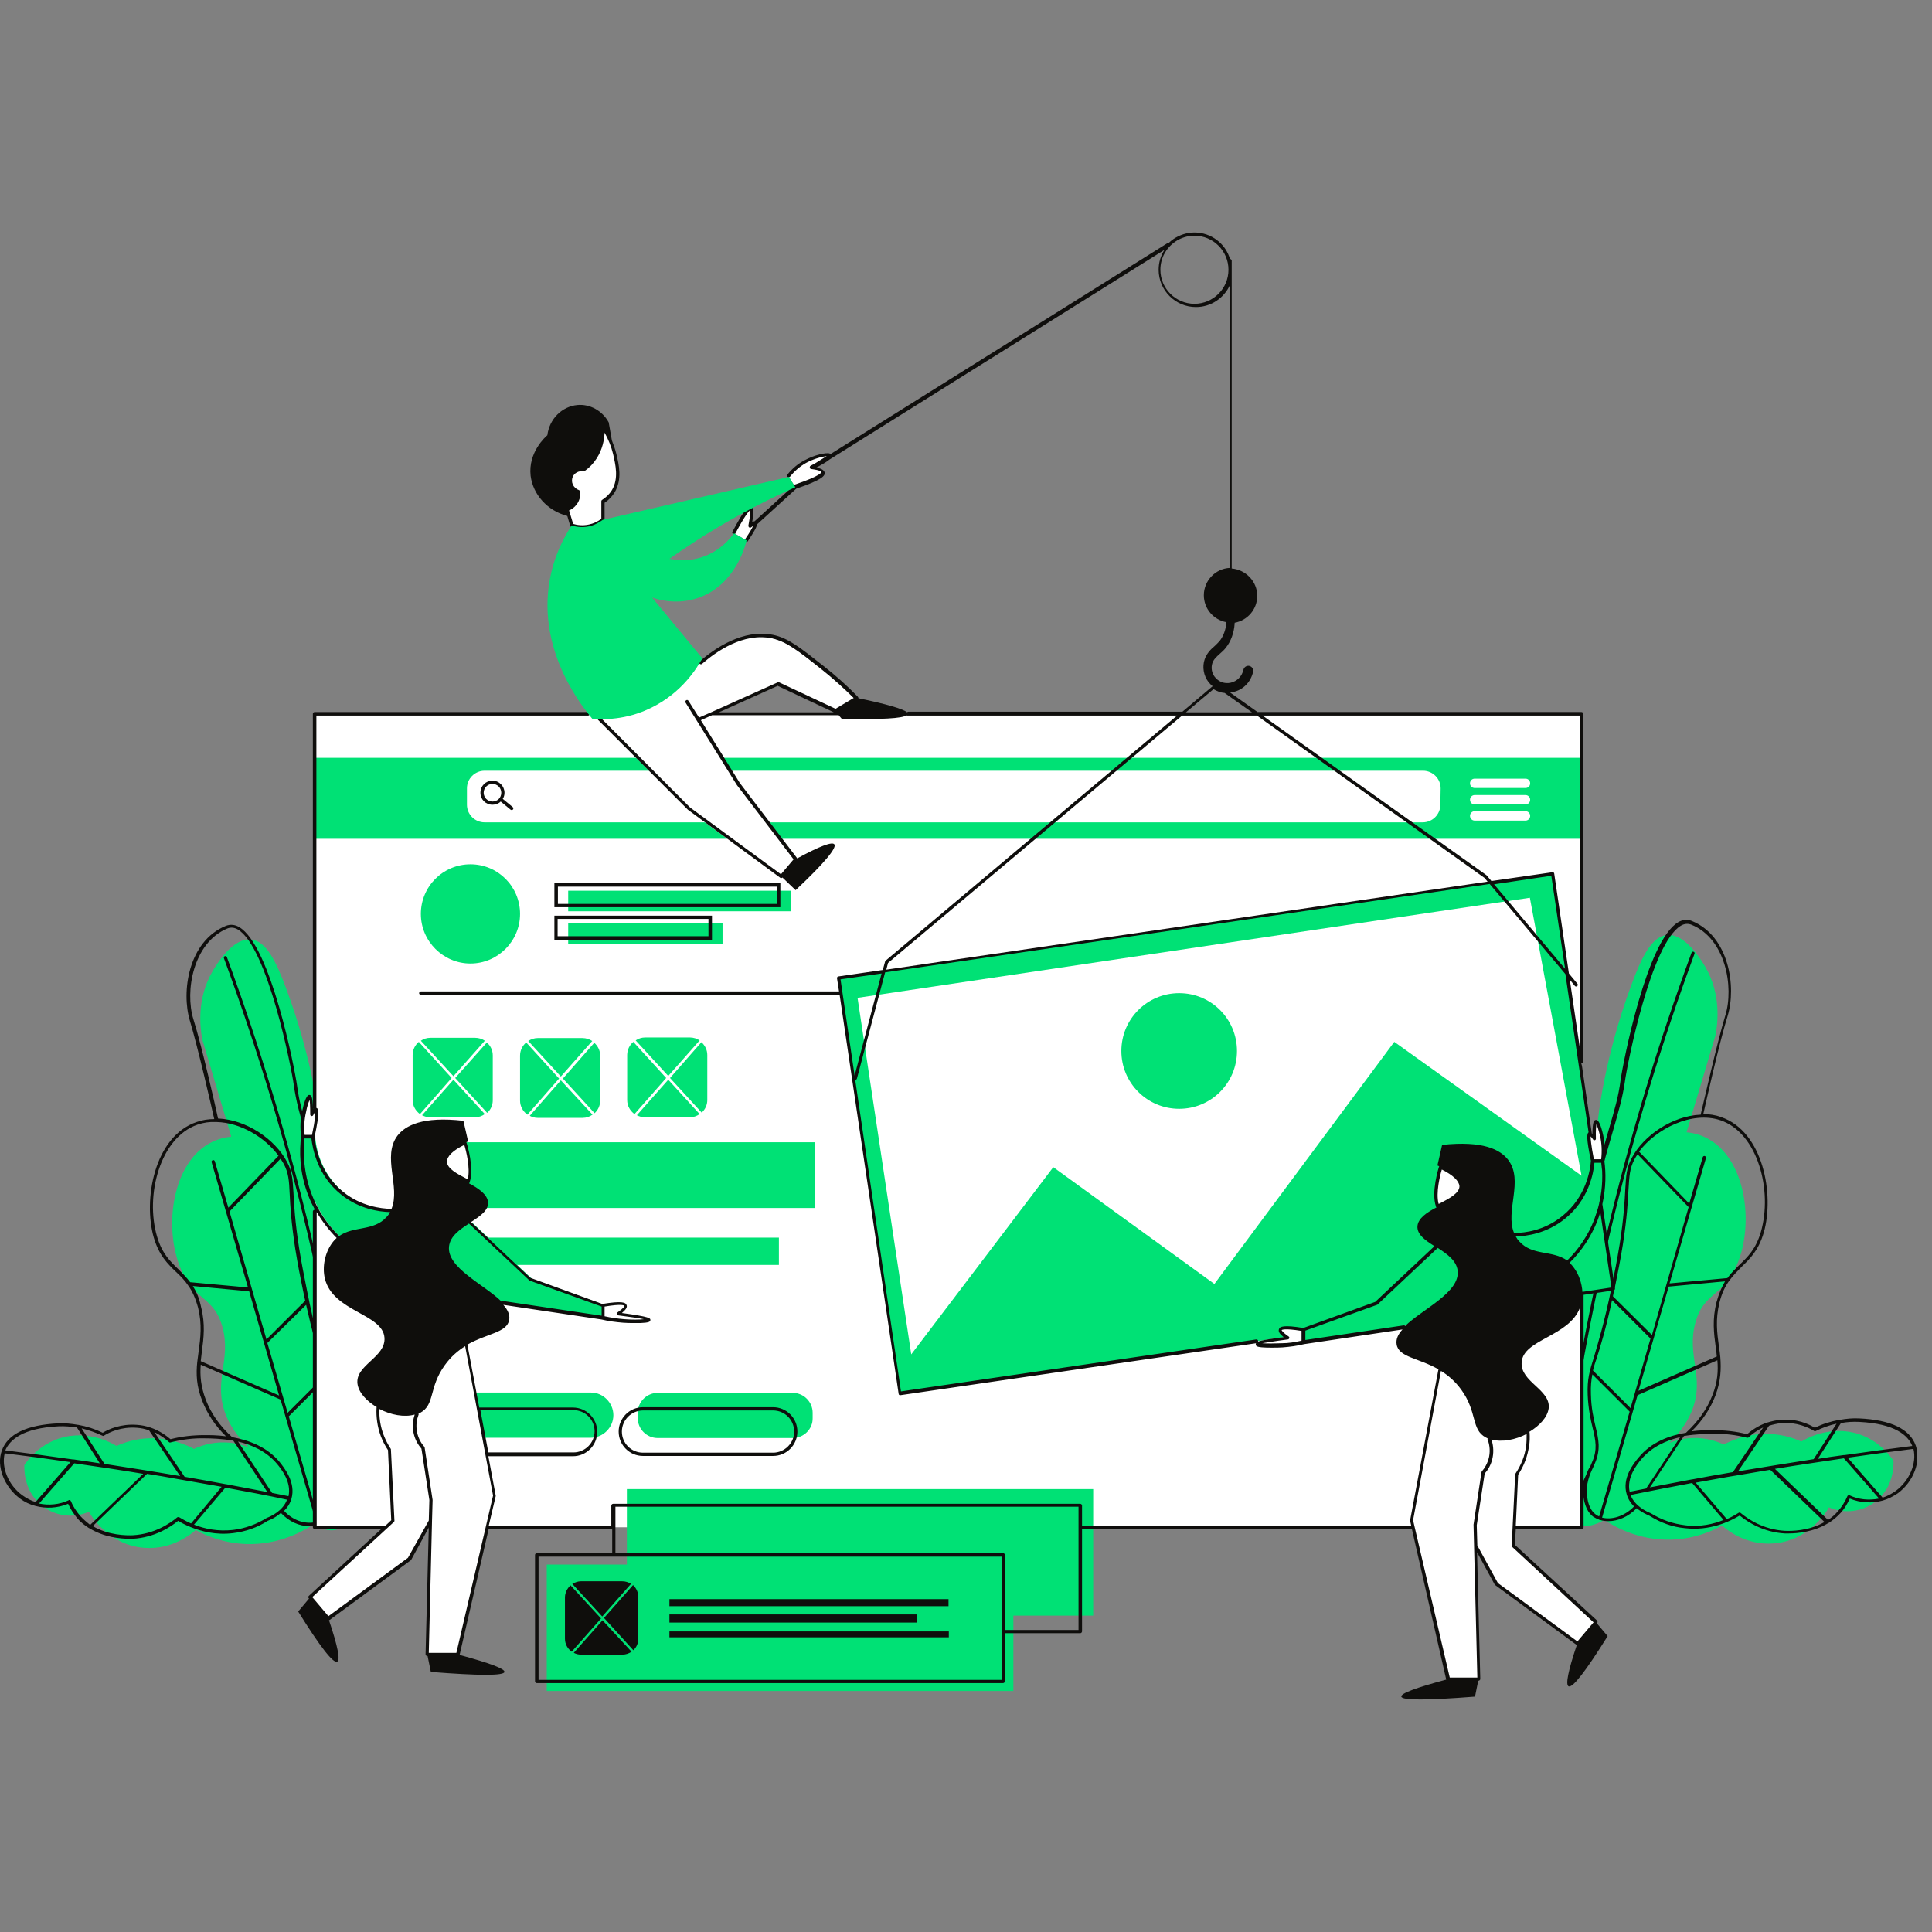 <svg xmlns="http://www.w3.org/2000/svg" xmlns:xlink="http://www.w3.org/1999/xlink" width="500" zoomAndPan="magnify" viewBox="0 0 375 375" height="500" preserveAspectRatio="xMidYMid meet" version="1.0"><rect x="0" y="0" width="375" height="375" fill="#808080" stroke="none"/><defs><clipPath id="43e7a2b103"><path d="M 0 178.414 L 372 178.414 L 372 299 L 0 299 Z M 0 178.414 " clip-rule="nonzero"/></clipPath><clipPath id="22ed0ec9ee"><path d="M 57.531 45.125 L 313.859 45.125 L 313.859 329.863 L 57.531 329.863 Z M 57.531 45.125 " clip-rule="nonzero"/></clipPath></defs><path fill="#00e175" d="M 298.883 294.566 C 299.453 297.527 302.301 291.832 306.004 282.434 C 305.719 284.598 304.977 284.934 304.695 287.844 C 304.523 289.66 304.012 294.504 306.402 295.816 C 308.113 296.781 310.504 295.535 311.414 295.016 C 313.125 296.152 317.91 299.059 324.516 298.836 C 329.016 298.668 332.434 297.129 334.258 296.102 C 334.941 296.723 338.758 300.027 344.281 299.57 C 351.23 299.059 354.762 293.078 354.992 292.57 C 357.953 293.875 361.426 293.477 363.992 291.484 C 367.863 288.52 367.523 283.793 367.523 283.508 C 366.84 282.484 364.73 279.691 360.859 278.383 C 355.219 276.504 350.375 279.352 349.637 279.805 C 348.27 279.184 345.535 278.16 342.004 278.332 C 338.527 278.496 335.91 279.691 334.598 280.375 C 333.461 279.867 331.293 279.016 328.504 279.121 C 326.566 279.184 324.973 279.691 323.945 280.09 C 325.312 278.836 327.25 276.734 328.445 273.711 C 330.953 267.16 327.309 263.234 329.074 256.738 C 330.668 250.816 334.426 251.723 337.105 245.578 C 340.637 237.434 338.812 224.617 331.18 220.852 C 329.926 220.23 328.617 219.883 327.363 219.773 L 333.004 200.863 C 333.402 198.637 334.145 193.004 330.953 187.59 C 330.27 186.453 327.137 181.148 323.547 181.496 C 320.586 181.781 318.648 185.77 316.711 191.008 C 311.301 205.473 310.16 217.383 310.16 217.383 C 308.34 236.402 304.41 235.09 300.934 257.086 C 299.566 265.801 295.809 278.836 298.883 294.566 Z M 73.371 295.418 C 72.801 298.383 69.953 292.684 66.254 283.285 C 66.535 285.449 67.277 285.789 67.562 288.699 C 67.734 290.516 68.246 295.355 65.852 296.672 C 64.145 297.637 61.754 296.387 60.84 295.871 C 59.133 297.008 54.344 299.914 47.738 299.691 C 43.238 299.52 39.82 297.984 37.996 296.957 C 37.316 297.578 33.496 300.883 27.973 300.426 C 21.023 299.914 17.492 293.934 17.262 293.426 C 14.301 294.73 10.828 294.332 8.266 292.336 C 4.391 289.375 4.73 284.648 4.73 284.363 C 5.414 283.336 7.523 280.547 11.398 279.238 C 17.035 277.355 21.875 280.203 22.617 280.66 C 23.984 280.039 26.719 279.016 30.25 279.184 C 33.727 279.352 36.344 280.547 37.656 281.23 C 38.793 280.723 40.957 279.867 43.75 279.977 C 45.688 280.039 47.281 280.547 48.305 280.945 C 46.941 279.691 45.004 277.59 43.809 274.566 C 41.301 268.016 44.945 264.09 43.18 257.59 C 41.586 251.672 37.824 252.578 35.148 246.434 C 31.617 238.285 33.441 225.469 41.07 221.707 C 42.324 221.086 43.637 220.738 44.887 220.629 L 39.25 201.719 C 38.852 199.488 38.109 193.855 41.301 188.445 C 41.984 187.305 45.117 182.004 48.707 182.352 C 51.668 182.637 53.605 186.621 55.543 191.863 C 60.953 206.324 62.094 218.234 62.094 218.234 C 63.918 237.254 67.848 235.945 71.32 257.938 C 72.746 266.652 76.504 279.754 73.371 295.418 " fill-opacity="1" fill-rule="nonzero"/><g clip-path="url(#43e7a2b103)"><path fill="#0f0e0c" d="M 367.977 289.375 C 367.18 289.945 366.324 290.406 365.414 290.691 L 358.637 282.938 C 362.91 282.316 367.18 281.75 371.395 281.23 C 372.078 283.965 370.656 287.383 367.977 289.375 Z M 358.977 290.23 C 358.922 290.172 358.809 290.172 358.75 290.23 C 358.691 290.293 358.578 290.344 358.578 290.406 C 358.125 291.484 357.496 292.453 356.758 293.305 C 356.188 293.996 355.504 294.566 354.82 295.016 L 344.512 285.105 C 348.953 284.363 353.395 283.742 357.895 283.055 L 364.73 290.863 C 362.852 291.262 360.801 291.086 358.977 290.23 Z M 346.445 297.129 C 342.289 296.895 339.27 294.852 337.844 293.648 C 337.789 293.59 337.73 293.59 337.617 293.59 C 337.559 293.59 337.504 293.59 337.445 293.648 C 336.879 293.996 336.137 294.445 335.168 294.852 L 329.129 287.781 C 332.035 287.273 334.996 286.703 337.902 286.242 C 339.781 285.902 341.719 285.617 343.598 285.281 L 354.137 295.418 C 351.117 297.18 347.645 297.18 346.445 297.129 Z M 327.023 296.039 C 324.688 295.754 322.523 295.016 320.414 293.711 C 319.676 293.426 317.34 292.398 316.484 290.172 C 320.473 289.375 324.461 288.582 328.445 287.844 L 334.543 295.016 C 332.605 295.816 329.984 296.438 327.023 296.039 Z M 310.961 294.566 L 317.852 270.805 L 333.344 264.027 C 333.516 266.086 333.402 268.242 332.379 270.805 C 331.352 273.488 329.586 275.934 327.25 278.098 C 324.117 278.617 320.527 279.867 318.023 282.938 C 317.109 284.027 314.777 286.875 315.746 290.059 C 316.027 291.027 316.543 291.77 317.168 292.398 C 315.23 294.395 312.781 295.016 310.961 294.566 Z M 310.391 294.332 C 310.16 294.219 309.879 294.109 309.707 293.934 C 308.34 292.906 308.113 290.977 308.055 290.344 C 307.77 288.016 308.566 286.188 309.25 284.762 C 309.363 284.477 309.477 284.191 309.594 283.965 C 310.73 281.293 310.277 279.352 309.707 276.957 C 309.309 275.25 308.852 273.371 308.793 270.641 C 308.738 269.047 308.852 267.906 309.078 266.77 L 316.312 273.996 Z M 307.883 286.242 L 304.977 292.57 C 304.41 293.254 303.441 294.047 302.871 294.047 C 305.035 275.484 308.34 256.852 312.668 238.621 C 316.996 220.566 322.465 202.57 328.902 185.137 C 328.961 184.965 328.902 184.793 328.73 184.742 C 328.562 184.68 328.391 184.742 328.332 184.914 C 321.895 202.34 316.426 220.395 312.098 238.508 C 307.77 256.516 304.523 274.965 302.359 293.426 C 302.301 293.141 302.246 292.684 302.301 292 C 303.328 265.68 303.895 252.465 306.688 242.039 C 307.258 239.883 307.656 238.508 308.168 236.863 C 308.793 234.691 309.535 232.305 310.844 227.402 C 311.699 224.219 312.441 221.707 313.012 219.711 C 314.207 215.555 314.945 213.047 315.402 209.855 C 315.801 206.781 320.473 183.035 326.281 179.668 C 326.965 179.27 327.648 179.219 328.332 179.504 C 334.941 182.18 336.594 191.578 334.883 197.098 C 333.344 202.117 330.555 214.473 330.098 216.355 C 324.629 216.578 318.992 220.395 316.711 224.785 C 315.688 226.719 315.629 228.086 315.461 230.883 C 315.344 233.16 315.176 236.344 314.379 241.473 C 313.863 244.66 313.41 246.883 312.84 249.73 C 311.359 256.906 310.16 260.723 309.422 263.289 C 308.512 266.199 308.055 267.621 308.168 270.754 C 308.281 273.488 308.738 275.535 309.137 277.191 C 309.707 279.582 310.105 281.344 309.023 283.793 C 308.91 284.027 308.793 284.312 308.68 284.598 C 308.395 284.996 308.109 285.617 307.883 286.242 Z M 333.914 217.434 C 341.207 219.883 344.109 231.105 341.777 239.141 C 340.809 242.445 339.27 243.922 337.617 245.516 C 336.82 246.312 336.023 247.055 335.281 248.078 L 324.062 249.109 L 331.125 224.785 C 331.18 224.617 331.066 224.438 330.895 224.383 C 330.727 224.332 330.555 224.438 330.496 224.617 L 327.879 233.617 L 318.137 223.527 C 321.496 219.027 328.445 215.609 333.914 217.434 Z M 313.066 251.609 C 313.18 251.039 313.293 250.418 313.465 249.789 C 314.035 246.938 314.492 244.723 315.004 241.527 C 315.801 236.344 315.973 233.16 316.086 230.883 C 316.258 228.203 316.312 226.832 317.227 225.07 C 317.395 224.723 317.625 224.383 317.852 224.047 L 327.762 234.301 L 323.434 249.395 L 320.645 259.129 Z M 320.359 259.816 L 316.484 273.316 L 309.195 266.02 C 309.363 265.23 309.648 264.426 309.992 263.402 C 310.676 261.18 311.699 257.988 312.895 252.352 Z M 333.176 252.75 C 332.32 256.117 332.66 258.793 333.004 261.355 C 333.117 262.035 333.176 262.668 333.23 263.289 L 318.023 269.953 L 323.891 249.73 L 334.828 248.711 C 334.199 249.789 333.629 251.102 333.176 252.75 Z M 319.504 288.922 C 318.422 289.152 317.395 289.32 316.312 289.551 C 315.688 286.812 317.738 284.25 318.535 283.285 C 320.586 280.832 323.434 279.582 326.109 278.953 Z M 332.434 278.27 C 334.656 278.27 336.934 278.496 339.098 279.066 C 339.211 279.066 339.328 279.066 339.383 279.016 C 339.953 278.445 340.922 277.699 342.23 277.07 L 336.363 285.734 C 333.742 286.188 331.066 286.641 328.391 287.16 L 328.332 287.16 C 325.598 287.668 322.922 288.18 320.246 288.699 L 326.852 278.73 C 329.242 278.332 331.293 278.332 332.434 278.27 Z M 343.371 276.734 C 344.109 276.504 344.852 276.336 345.762 276.219 C 348.727 275.988 351.004 277.07 352.145 277.762 C 352.258 277.812 352.371 277.812 352.426 277.762 C 353.738 277.129 355.105 276.621 356.473 276.336 L 352.027 283.223 C 347.301 283.965 342.574 284.711 337.844 285.504 C 337.676 285.566 337.504 285.566 337.332 285.617 Z M 357.328 276.219 C 358.523 275.988 359.66 275.934 360.859 275.988 C 367.922 276.336 370.371 278.668 371.168 280.66 C 366.781 281.23 362.395 281.801 358.008 282.434 L 357.84 282.434 C 356.188 282.652 354.535 282.887 352.828 283.172 Z M 371.852 280.609 C 370.711 277.355 367.008 275.598 360.859 275.312 C 359.605 275.25 358.352 275.363 357.098 275.598 L 356.984 275.598 C 355.391 275.883 353.738 276.387 352.258 277.129 C 351.059 276.387 348.668 275.312 345.648 275.598 C 344.68 275.648 343.828 275.883 343.086 276.105 L 343.027 276.105 C 341.207 276.734 339.895 277.699 339.098 278.383 C 336.934 277.812 334.656 277.59 332.434 277.59 C 331.523 277.59 330.043 277.59 328.332 277.812 C 330.441 275.766 331.977 273.426 332.945 270.926 C 334.027 268.078 334.086 265.68 333.914 263.457 C 333.859 262.719 333.742 261.977 333.629 261.242 C 333.289 258.73 332.945 256.117 333.742 252.863 C 334.199 250.988 334.883 249.617 335.68 248.539 C 336.422 247.508 337.219 246.77 338.016 245.914 C 339.668 244.32 341.32 242.73 342.344 239.25 C 344.453 231.957 342.289 219.598 334.027 216.812 C 332.945 216.406 331.75 216.242 330.609 216.242 C 331.125 213.902 333.801 202.055 335.34 197.16 C 337.047 191.516 335.625 181.719 328.391 178.762 C 327.535 178.414 326.625 178.477 325.77 178.984 C 319.617 182.516 315.004 206.387 314.547 209.691 C 314.148 212.824 313.41 215.324 312.211 219.426 C 311.645 221.422 310.902 223.984 310.047 227.117 C 308.738 231.957 307.996 234.406 307.371 236.578 C 306.914 238.223 306.461 239.648 305.891 241.754 C 303.043 252.18 302.527 265.453 301.504 291.832 C 301.445 292.855 301.504 294.047 302.246 294.445 L 302.301 294.445 C 302.473 294.504 302.586 294.566 302.758 294.566 C 303.84 294.566 305.148 293.141 305.434 292.855 L 305.492 292.793 L 307.258 288.922 C 307.258 289.375 307.258 289.836 307.312 290.344 C 307.43 291.027 307.656 293.191 309.25 294.395 C 309.594 294.617 309.934 294.785 310.391 294.965 C 310.391 294.965 310.445 295.016 310.504 295.016 L 310.562 295.016 C 311.074 295.188 311.586 295.25 312.211 295.25 C 313.977 295.25 316.027 294.445 317.68 292.738 C 318.707 293.59 319.789 294.047 320.188 294.219 C 322.293 295.535 324.574 296.387 327.023 296.609 C 331.863 297.18 335.68 295.355 337.676 294.16 C 339.211 295.418 342.289 297.414 346.445 297.637 L 347.188 297.637 C 348.895 297.637 352.086 297.352 354.934 295.586 C 354.992 295.586 355.047 295.535 355.047 295.535 C 355.844 295.016 356.586 294.395 357.27 293.648 C 358.008 292.855 358.578 291.883 359.035 290.863 C 361.086 291.719 363.363 291.832 365.414 291.262 C 366.441 290.977 367.465 290.457 368.375 289.836 C 371.395 287.609 372.934 283.621 371.852 280.609 Z M 70.012 294.281 C 67.848 275.883 64.602 257.422 60.27 239.363 C 55.941 221.25 50.473 203.254 44.035 185.77 C 43.977 185.598 43.809 185.535 43.637 185.598 C 43.465 185.648 43.41 185.82 43.465 185.992 C 49.902 203.426 55.371 221.422 59.703 239.477 C 64.031 257.652 67.336 276.336 69.5 294.902 C 68.93 294.902 67.961 294.109 67.391 293.426 L 64.484 287.098 C 64.258 286.418 63.973 285.852 63.746 285.332 C 63.633 285.047 63.52 284.82 63.402 284.535 C 62.32 282.035 62.777 280.324 63.289 277.926 C 63.688 276.273 64.145 274.281 64.258 271.496 C 64.371 268.363 63.918 266.938 63.004 264.027 C 62.207 261.527 61.012 257.703 59.586 250.473 C 59.02 247.621 58.562 245.406 58.051 242.211 C 57.254 237.086 57.082 233.902 56.969 231.621 C 56.793 228.824 56.738 227.465 55.711 225.523 C 53.379 221.086 47.793 217.32 42.324 217.098 C 41.926 215.219 39.137 202.855 37.543 197.844 C 35.832 192.32 37.543 182.973 44.09 180.238 C 44.773 179.953 45.457 180.008 46.145 180.406 C 51.953 183.773 56.625 207.527 57.023 210.598 C 57.48 213.793 58.164 216.293 59.418 220.453 C 59.988 222.445 60.727 224.953 61.582 228.141 C 62.891 233.047 63.633 235.438 64.258 237.602 C 64.715 239.25 65.168 240.617 65.738 242.781 C 68.531 253.148 69.102 266.367 70.125 292.738 C 70.125 293.477 70.07 293.934 70.012 294.281 Z M 64.258 291.262 C 64.203 291.883 63.918 293.824 62.605 294.852 C 62.379 295.016 62.152 295.133 61.922 295.25 L 56.055 274.914 L 63.289 267.672 C 63.52 268.812 63.633 269.953 63.574 271.547 C 63.461 274.223 63.062 276.168 62.664 277.875 C 62.094 280.324 61.637 282.199 62.777 284.883 C 62.891 285.105 63.004 285.387 63.121 285.672 C 63.746 287.098 64.602 288.922 64.258 291.262 Z M 55.141 293.254 C 55.77 292.621 56.281 291.883 56.566 290.914 C 57.48 287.73 55.141 284.883 54.289 283.793 C 51.781 280.773 48.191 279.52 45.059 278.953 C 42.668 276.789 40.957 274.344 39.934 271.66 C 38.965 269.098 38.793 266.938 38.965 264.883 L 54.457 271.66 L 61.352 295.418 C 59.473 295.871 57.023 295.301 55.141 293.254 Z M 51.781 294.617 C 49.789 295.871 47.566 296.672 45.23 296.957 C 42.27 297.293 39.648 296.723 37.656 295.926 L 43.75 288.75 C 47.738 289.488 51.781 290.23 55.711 291.086 C 54.914 293.254 52.578 294.332 51.781 294.617 Z M 34.805 294.504 C 34.691 294.445 34.523 294.445 34.41 294.504 C 32.984 295.703 29.965 297.75 25.805 297.984 C 24.613 298.035 21.082 298.035 18.004 296.211 L 28.539 286.07 C 30.48 286.355 32.355 286.703 34.238 287.039 C 37.145 287.559 40.105 288.066 43.012 288.582 L 37.086 295.703 C 36.176 295.301 35.375 294.852 34.805 294.504 Z M 15.555 294.219 C 14.816 293.363 14.188 292.398 13.73 291.312 C 13.676 291.262 13.617 291.148 13.559 291.148 L 13.445 291.148 C 13.391 291.148 13.332 291.148 13.332 291.199 C 11.512 292.055 9.457 292.223 7.578 291.832 L 14.414 284.027 C 18.855 284.648 23.359 285.332 27.801 286.07 L 17.492 295.988 C 16.809 295.418 16.121 294.852 15.555 294.219 Z M 6.895 291.547 C 5.984 291.262 5.133 290.801 4.332 290.23 C 1.598 288.238 0.23 284.82 0.914 282.086 C 5.188 282.602 9.402 283.172 13.676 283.793 Z M 11.398 276.844 C 12.535 276.789 13.73 276.906 14.93 277.07 L 19.371 284.027 C 17.719 283.793 16.066 283.508 14.359 283.285 L 14.188 283.285 C 9.801 282.652 5.414 282.086 1.027 281.516 C 1.883 279.52 4.332 277.191 11.398 276.844 Z M 19.883 278.668 C 19.996 278.73 20.109 278.73 20.168 278.668 C 21.25 277.984 23.527 276.906 26.547 277.129 C 27.402 277.191 28.199 277.355 28.938 277.641 L 34.977 286.527 C 34.805 286.469 34.637 286.469 34.465 286.418 C 29.793 285.617 25.008 284.883 20.281 284.141 L 15.84 277.242 C 17.207 277.59 18.574 278.047 19.883 278.668 Z M 46.199 279.805 C 48.875 280.438 51.723 281.688 53.773 284.141 C 54.57 285.105 56.625 287.668 55.996 290.406 C 54.914 290.172 53.887 290.008 52.809 289.773 Z M 32.812 279.922 C 32.871 279.977 32.984 280.039 33.098 279.977 C 35.262 279.406 37.543 279.121 39.762 279.184 C 40.957 279.184 43.012 279.238 45.289 279.637 L 51.895 289.605 C 49.219 289.09 46.484 288.582 43.809 288.066 L 43.75 288.066 C 41.07 287.559 38.453 287.098 35.832 286.641 L 29.965 277.984 C 31.277 278.617 32.242 279.406 32.812 279.922 Z M 37.43 249.617 L 48.363 250.641 L 54.172 270.863 L 38.965 264.203 C 39.023 263.57 39.137 262.887 39.191 262.262 C 39.535 259.699 39.879 257.02 39.023 253.668 C 38.68 251.957 38.109 250.703 37.43 249.617 Z M 59.418 253.27 C 60.668 258.844 61.637 262.098 62.32 264.312 C 62.664 265.344 62.891 266.199 63.121 266.938 L 55.828 274.223 L 51.895 260.672 Z M 51.723 259.984 L 44.547 235.152 L 54.457 224.902 C 54.688 225.238 54.855 225.578 55.086 225.926 C 55.996 227.688 56.113 229.059 56.227 231.734 C 56.34 234.066 56.512 237.199 57.309 242.383 C 57.82 245.578 58.277 247.855 58.848 250.641 C 58.961 251.273 59.133 251.895 59.246 252.465 Z M 34.637 246.371 C 32.984 244.773 31.445 243.301 30.48 239.996 C 28.141 232.02 31.047 220.801 38.34 218.289 C 39.477 217.891 40.676 217.719 41.871 217.781 L 42.039 217.781 C 46.656 217.891 51.438 220.738 54.059 224.332 L 44.32 234.406 L 41.699 225.406 C 41.641 225.238 41.473 225.121 41.301 225.188 C 41.129 225.238 41.016 225.406 41.07 225.578 L 48.137 249.902 L 36.914 248.875 C 36.23 247.969 35.434 247.168 34.637 246.371 Z M 66.309 242.73 C 65.738 240.566 65.285 239.141 64.828 237.539 C 64.203 235.375 63.461 232.984 62.152 228.086 C 61.297 224.902 60.555 222.391 59.988 220.395 C 58.789 216.293 58.051 213.793 57.652 210.66 C 57.195 207.414 52.578 183.539 46.43 179.953 C 45.574 179.441 44.66 179.383 43.809 179.723 C 36.574 182.688 35.148 192.484 36.859 198.129 C 38.34 203.023 41.07 214.871 41.586 217.211 C 40.449 217.211 39.25 217.383 38.168 217.781 C 29.91 220.566 27.746 232.926 29.852 240.219 C 30.879 243.699 32.527 245.293 34.18 246.883 C 35.035 247.684 35.832 248.477 36.516 249.504 C 37.316 250.586 37.938 251.957 38.453 253.836 C 39.25 257.086 38.906 259.699 38.566 262.211 C 38.453 262.949 38.395 263.688 38.281 264.426 C 38.055 266.652 38.109 269.047 39.25 271.895 C 40.219 274.395 41.754 276.734 43.863 278.781 C 42.156 278.555 40.73 278.555 39.762 278.555 C 37.543 278.555 35.262 278.781 33.098 279.352 C 32.301 278.668 30.992 277.699 29.168 277.07 L 29.109 277.07 C 28.312 276.789 27.516 276.621 26.547 276.559 C 23.527 276.336 21.137 277.355 19.941 278.098 C 18.402 277.355 16.809 276.844 15.156 276.559 L 15.098 276.559 C 13.844 276.336 12.59 276.219 11.34 276.273 C 5.188 276.559 1.484 278.332 0.344 281.578 C -0.738 284.598 0.801 288.582 3.875 290.863 C 4.789 291.547 5.758 292 6.84 292.285 C 8.891 292.855 11.168 292.738 13.219 291.883 C 13.676 292.906 14.301 293.824 14.984 294.68 C 15.668 295.469 16.406 296.039 17.207 296.559 C 17.262 296.609 17.262 296.609 17.32 296.609 C 20.168 298.383 23.359 298.668 25.066 298.668 L 25.805 298.668 C 29.965 298.434 33.043 296.438 34.578 295.188 C 35.207 295.586 36.004 295.988 36.973 296.387 C 39.078 297.242 41.926 297.984 45.23 297.578 C 47.621 297.293 49.961 296.496 51.953 295.188 C 52.41 295.016 53.492 294.566 54.516 293.648 C 56.168 295.418 58.164 296.211 59.93 296.211 C 60.555 296.211 61.125 296.102 61.637 295.926 C 62.094 295.754 62.492 295.586 62.836 295.301 C 64.371 294.16 64.656 292 64.77 291.262 C 64.828 290.742 64.828 290.293 64.828 289.836 L 66.594 293.711 L 66.652 293.762 C 66.938 294.109 68.246 295.469 69.328 295.469 C 69.5 295.469 69.668 295.418 69.785 295.355 L 69.84 295.355 C 70.582 294.965 70.637 293.762 70.582 292.738 C 69.668 266.422 69.156 253.203 66.309 242.73 " fill-opacity="1" fill-rule="nonzero"/></g><path fill="#ffffff" d="M 88.867 138.543 L 61.125 138.543 L 61.125 296.438 L 74.91 296.438 L 60.215 309.996 L 63.746 314.152 L 79.469 302.59 C 80.605 300.547 81.746 298.488 82.828 296.438 L 83.453 296.438 L 82.828 321.102 L 88.809 321.102 L 94.504 296.438 L 274.219 296.438 L 281.055 325.895 L 287.035 325.895 L 286.352 299.977 C 287.719 302.422 289.086 304.934 290.395 307.383 L 306.117 318.938 L 309.648 314.785 L 293.699 300.027 C 293.758 298.836 293.812 297.699 293.871 296.496 L 307.027 296.496 L 307.027 138.543 L 88.867 138.543 " fill-opacity="1" fill-rule="nonzero"/><path fill="#00e175" d="M 121.676 303.68 L 121.676 289.035 L 212.188 289.035 L 212.188 313.586 L 212.246 313.586 L 196.695 313.586 L 196.695 328.223 L 121.504 328.223 M 121.562 328.223 L 106.125 328.223 L 106.125 303.68 L 121.676 303.68 " fill-opacity="1" fill-rule="nonzero"/><path fill="#00e175" d="M 80.152 240.219 L 151.184 240.219 L 151.184 245.516 L 80.152 245.516 Z M 140.246 183.203 L 110.285 183.203 L 110.285 179.219 L 140.246 179.219 Z M 153.516 176.875 L 110.285 176.875 L 110.285 172.891 L 153.516 172.891 Z M 119.055 274.68 C 119.055 277.07 117.062 279.066 114.668 279.066 L 93.879 279.066 C 93.879 278.27 93.82 277.477 93.652 276.672 C 93.367 275.648 93.082 274.68 92.797 273.711 C 92.57 272.633 92.453 271.547 92.453 270.406 L 92.453 270.293 L 114.727 270.293 C 117.062 270.293 119.055 272.289 119.055 274.68 Z M 153.859 279.121 L 127.656 279.121 C 125.492 279.121 123.785 277.355 123.785 275.25 L 123.785 274.223 C 123.785 272.066 125.551 270.355 127.656 270.355 L 153.859 270.355 C 156.023 270.355 157.734 272.117 157.734 274.223 L 157.734 275.25 C 157.789 277.355 156.023 279.121 153.859 279.121 Z M 80.152 221.707 L 158.188 221.707 L 158.188 234.469 L 80.152 234.469 Z M 235.715 249.219 L 204.441 226.547 L 176.871 262.887 L 166.449 193.68 L 296.945 174.258 L 306.973 228.203 L 270.629 202.223 Z M 301.332 169.586 L 162.801 189.871 L 174.594 270.469 L 313.125 250.188 L 301.332 169.586 " fill-opacity="1" fill-rule="nonzero"/><path fill="#00e175" d="M 296.094 152.953 L 286.238 152.953 C 285.727 152.953 285.328 152.559 285.328 152.043 C 285.328 151.527 285.727 151.137 286.238 151.137 L 296.094 151.137 C 296.605 151.137 297.004 151.527 297.004 152.043 C 297.004 152.559 296.605 152.953 296.094 152.953 Z M 296.094 156.148 L 286.238 156.148 C 285.727 156.148 285.328 155.742 285.328 155.23 C 285.328 154.723 285.727 154.32 286.238 154.32 L 296.094 154.32 C 296.605 154.32 297.004 154.723 297.004 155.23 C 297.004 155.742 296.605 156.148 296.094 156.148 Z M 296.094 159.281 L 286.238 159.281 C 285.727 159.281 285.328 158.875 285.328 158.363 C 285.328 157.855 285.727 157.453 286.238 157.453 L 296.094 157.453 C 296.605 157.453 297.004 157.855 297.004 158.363 C 297.004 158.875 296.605 159.281 296.094 159.281 Z M 279.574 156.199 C 279.574 158.078 278.035 159.617 276.156 159.617 L 94.051 159.617 C 92.168 159.617 90.633 158.078 90.633 156.199 L 90.633 153.016 C 90.633 151.137 92.168 149.598 94.051 149.598 L 276.211 149.598 C 278.094 149.598 279.629 151.137 279.629 153.016 Z M 61.125 147.086 L 61.125 162.812 L 307.027 162.812 L 307.027 147.086 L 61.125 147.086 " fill-opacity="1" fill-rule="nonzero"/><path fill="#00e175" d="M 97.922 252.812 L 117.402 255.711 L 117.402 253.32 L 103.277 248.254 L 91.656 237.32 L 76.336 234.922 C 74.969 234.922 70.754 234.691 66.82 231.559 C 61.754 227.465 61.238 221.59 61.184 220.629 L 59.305 220.629 C 59.02 222.73 58.734 227.117 60.668 232.07 C 62.207 236.059 64.543 238.68 66.023 240.105 Z M 272.055 257.59 L 252.574 260.5 L 252.574 258.109 L 266.699 253.035 L 278.32 242.098 L 293.645 239.711 C 295.012 239.711 299.227 239.477 303.156 236.344 C 308.227 232.242 308.738 226.375 308.793 225.406 L 310.789 225.406 C 311.074 227.516 311.359 231.906 309.422 236.863 C 307.883 240.852 305.547 243.465 304.066 244.887 L 272.055 257.59 " fill-opacity="1" fill-rule="nonzero"/><path fill="#ffffff" d="M 117.004 255.547 C 117.973 255.77 119.398 256.055 121.105 256.168 C 123.383 256.34 126.004 256.23 126.062 255.945 C 126.062 255.77 125.035 255.426 120.023 254.805 C 121.105 254.059 121.617 253.488 121.504 253.203 C 121.336 252.75 119.852 252.75 117.004 253.203 Z M 60.84 220.453 C 61.523 217.098 61.754 215.324 61.352 215.219 C 61.184 215.156 60.898 215.441 60.5 216.121 C 60.5 213.395 60.328 212.762 60.102 212.707 C 59.758 212.652 59.246 214.363 59.02 215.504 C 58.562 217.547 58.676 219.258 58.848 220.453 Z M 86.473 225.469 C 86.473 227.117 88.754 228.203 90.973 229.395 C 91.941 226.66 90.348 221.82 90.348 221.82 C 88.469 222.621 86.473 223.934 86.473 225.469 Z M 252.973 257.938 C 250.18 257.477 248.645 257.477 248.473 257.938 C 248.359 258.273 248.871 258.793 249.953 259.535 C 244.996 260.156 243.914 260.5 243.914 260.672 C 243.914 260.957 246.594 261.07 248.871 260.895 C 250.578 260.785 252.004 260.5 252.973 260.27 Z M 311.129 225.238 C 311.301 224.047 311.359 222.336 310.961 220.281 C 310.73 219.141 310.219 217.434 309.879 217.496 C 309.707 217.496 309.477 218.117 309.477 220.914 C 309.078 220.23 308.793 219.945 308.625 219.996 C 308.281 220.109 308.453 221.875 309.137 225.238 Z M 144.859 104.883 C 146.168 102.941 146.738 101.859 146.512 101.691 C 146.398 101.574 146.055 101.746 145.543 102.148 C 146 99.98 146 98.84 145.715 98.727 C 145.258 98.559 144.176 100.152 142.465 103.457 Z M 154.371 94.57 C 158.074 93.371 159.84 92.406 159.781 91.777 C 159.727 91.379 158.984 91.152 157.504 90.98 C 160.523 89.387 161.094 88.816 161.035 88.59 C 160.867 88.246 158.418 88.645 156.367 89.785 C 154.828 90.641 153.746 91.723 153.117 92.52 Z M 150.953 133.078 L 162.004 138.258 C 163.371 137.465 164.684 136.66 166.051 135.809 C 164.566 134.332 162.348 132.223 159.441 129.883 C 154.883 126.293 152.605 124.473 149.699 123.844 C 143.664 122.594 137.969 126.977 135.801 128.859 L 116.266 139.852 L 133.637 157.289 L 151.582 170.441 L 154.371 167.086 L 143.266 152.496 L 133.297 136.547 L 135.461 140.027 C 140.531 137.75 145.883 135.355 150.953 133.078 Z M 279.629 226.547 C 279.629 226.547 278.035 231.453 279.004 234.121 C 281.227 232.926 283.504 231.844 283.504 230.199 C 283.504 228.711 281.512 227.402 279.629 226.547 Z M 115.523 88.871 C 114.785 90.012 113.93 90.75 113.301 91.262 C 112.219 91.09 111.195 91.66 110.852 92.574 C 110.453 93.656 111.023 95.023 112.277 95.48 C 112.277 95.762 112.391 96.844 111.594 97.812 C 111.023 98.496 110.34 98.781 110.055 98.898 C 110.34 99.922 110.684 100.945 110.969 101.973 C 111.535 102.145 112.789 102.48 114.383 102.145 C 115.637 101.859 116.551 101.289 117.004 100.891 L 117.004 97.355 C 117.574 97.016 118.371 96.391 119 95.363 C 120.48 92.973 119.797 90.18 119.285 88.129 C 119 86.879 118.371 84.996 116.949 82.891 C 117.062 83.801 117.117 86.363 115.523 88.871 Z M 286.352 296.496 L 286.863 296.496 L 286.41 300.027 Z M 286.352 296.496 " fill-opacity="1" fill-rule="nonzero"/><g clip-path="url(#22ed0ec9ee)"><path fill="#0f0e0c" d="M 150.84 172.098 L 108.289 172.098 L 108.289 175.453 L 150.84 175.453 Z M 151.465 176.086 L 107.605 176.086 L 107.605 171.406 L 151.465 171.406 Z M 312.781 249.902 L 310.617 235.262 C 310.445 235.832 310.277 236.402 310.047 236.973 C 308.852 239.996 306.973 242.844 304.637 245.121 C 304.977 245.406 305.262 245.742 305.547 246.148 C 306.461 247.402 307.027 249.047 307.145 250.754 Z M 306.688 253.773 C 304.578 259.473 295.637 259.934 295.352 264.426 C 295.066 268.242 301.047 269.723 300.594 273.371 C 300.363 275.078 298.828 276.734 296.832 277.926 C 296.832 277.984 296.891 277.984 296.891 278.047 C 296.945 278.953 296.945 279.867 296.777 280.723 C 296.492 282.652 295.809 284.535 294.668 286.242 L 294.211 296.152 L 306.688 296.152 Z M 293.527 300.262 C 293.473 300.199 293.414 300.09 293.414 300.027 L 294.098 286.188 C 294.098 286.133 294.098 286.07 294.156 286.02 C 295.238 284.363 295.977 282.602 296.207 280.723 C 296.32 279.922 296.32 279.121 296.32 278.332 C 294.156 279.469 291.535 279.977 289.484 279.406 C 289.77 280.262 289.996 281.465 289.711 282.938 C 289.43 284.363 288.746 285.387 288.176 286.02 L 286.637 296.039 L 286.75 299.977 L 290.738 307.262 L 306.176 318.602 L 309.309 314.898 Z M 281.395 325.609 L 286.75 325.609 L 286.012 295.926 L 287.547 285.789 C 287.547 285.734 287.605 285.672 287.605 285.617 C 288.117 285.047 288.746 284.078 289.027 282.77 C 289.312 281.344 289.027 280.152 288.746 279.406 C 288.688 279.352 288.746 279.238 288.746 279.184 C 288.629 279.121 288.516 279.066 288.402 279.016 C 285.496 277.477 286.809 274.109 283.617 269.723 C 282.422 268.078 281.055 266.938 279.688 266.086 L 274.277 295.07 Z M 253.312 260.102 L 272.453 257.254 C 272.566 257.254 272.68 257.254 272.738 257.367 C 276.156 254.059 283.391 250.871 282.934 246.656 C 282.707 244.66 280.883 243.414 279.062 242.211 C 279.062 242.211 279.062 242.273 279.004 242.273 L 267.383 253.203 C 267.328 253.27 267.328 253.27 267.27 253.27 L 253.371 258.273 L 253.371 260.102 Z M 252.629 260.219 L 252.629 258.332 C 249.215 257.762 248.812 258.16 248.758 258.16 C 248.758 258.16 248.812 258.508 250.125 259.414 C 250.238 259.473 250.297 259.648 250.238 259.754 C 250.18 259.871 250.125 259.984 249.953 259.984 C 247.277 260.324 245.797 260.609 244.996 260.723 C 245.91 260.785 247.332 260.785 248.812 260.723 C 250.125 260.723 251.434 260.5 252.629 260.219 Z M 279.859 227.004 C 279.516 228.086 278.664 231.504 279.23 233.668 L 279.402 233.617 C 281.395 232.59 283.277 231.559 283.277 230.25 C 283.219 229.223 282.023 228.086 279.859 227.004 Z M 174.879 270.07 L 243.859 259.984 C 244.031 259.984 244.199 260.102 244.199 260.27 L 244.199 260.387 C 244.828 260.156 246.195 259.934 249.156 259.535 C 248.359 258.902 248.074 258.445 248.246 257.988 C 248.414 257.477 249.156 257.137 252.973 257.762 L 266.93 252.699 L 278.434 241.875 C 276.613 240.734 275.016 239.598 275.129 238.004 C 275.246 236.465 276.953 235.324 278.832 234.352 C 278.777 234.301 278.719 234.301 278.719 234.184 C 277.75 231.391 279.23 226.66 279.344 226.375 C 279.23 226.324 279.117 226.262 279.004 226.211 C 279.289 224.902 279.629 223.527 279.914 222.223 C 287.832 221.371 291.195 223.129 292.73 225.121 C 295.809 229.172 292.105 235.039 293.871 239.312 L 293.984 239.312 C 295.977 239.312 299.797 238.855 303.27 236.008 C 307.941 232.242 308.68 226.945 308.793 225.293 C 307.883 220.965 307.996 220.059 308.34 219.773 L 303.84 189.066 L 289.145 171.578 L 171.801 188.73 L 166.332 209.344 C 166.277 209.52 166.164 209.574 166.051 209.574 L 165.992 209.574 Z M 165.879 208.773 L 171.117 188.953 L 163.145 190.09 Z M 172.031 188.211 L 288.746 171.125 L 288.117 170.387 L 243.973 138.891 L 229.445 138.891 L 172.371 186.906 Z M 230.188 138.258 L 243.004 138.258 L 237.707 134.504 C 236.91 134.441 236.227 134.156 235.543 133.762 Z M 301.105 169.984 L 289.996 171.641 L 303.781 188.047 Z M 245.055 138.891 L 288.516 169.871 L 288.574 169.934 L 289.484 171.008 L 301.332 169.301 C 301.391 169.301 301.504 169.301 301.562 169.363 C 301.617 169.414 301.676 169.473 301.676 169.586 L 304.523 188.953 L 306.176 190.945 C 306.289 191.059 306.289 191.293 306.117 191.402 C 306.004 191.516 305.777 191.516 305.66 191.344 L 304.695 190.152 L 306.746 204.109 L 306.746 138.891 Z M 308.738 220.566 C 308.738 220.965 308.793 222.105 309.363 225.008 L 310.789 225.008 C 310.961 223.477 310.902 221.938 310.562 220.453 C 310.332 219.488 310.047 218.637 309.879 218.172 C 309.82 218.52 309.707 219.312 309.762 221.023 C 309.762 221.199 309.648 221.305 309.535 221.305 C 309.422 221.371 309.25 221.305 309.195 221.137 C 309.023 220.914 308.852 220.68 308.738 220.566 Z M 304.18 244.66 C 306.461 242.445 308.281 239.711 309.422 236.75 C 309.82 235.66 310.16 234.637 310.391 233.617 L 310.391 233.555 C 311.129 230.484 311.074 227.688 310.844 225.691 L 309.477 225.691 C 309.309 227.637 308.395 232.875 303.727 236.578 C 300.195 239.426 296.32 239.934 294.211 239.996 C 294.383 240.332 294.613 240.672 294.895 240.957 C 297.461 243.805 301.277 242.609 304.18 244.66 C 304.125 244.66 304.18 244.66 304.18 244.66 Z M 209.34 292.453 L 119.453 292.453 L 119.453 301.453 L 194.699 301.453 C 194.871 301.453 195.043 301.621 195.043 301.801 L 195.043 316.375 L 209.34 316.375 Z M 194.414 302.137 L 104.531 302.137 L 104.531 326.059 L 194.414 326.059 Z M 95.703 290.293 L 90.289 261.293 C 88.922 262.148 87.555 263.289 86.359 264.945 C 83.168 269.332 84.48 272.633 81.574 274.223 C 81.461 274.281 81.348 274.344 81.234 274.395 C 81.234 274.457 81.289 274.566 81.234 274.629 C 80.949 275.363 80.664 276.559 80.949 277.984 C 81.234 279.352 81.859 280.262 82.371 280.832 C 82.43 280.895 82.43 280.945 82.43 281.008 L 83.969 291.148 L 83.852 295.301 L 83.852 295.355 L 83.227 320.82 L 88.582 320.82 Z M 83.227 295.133 L 83.34 291.148 L 81.801 281.18 C 81.234 280.547 80.551 279.52 80.266 278.098 C 79.98 276.672 80.207 275.422 80.492 274.566 C 78.441 275.137 75.82 274.629 73.656 273.488 C 73.602 274.281 73.656 275.078 73.77 275.883 C 74.055 277.762 74.738 279.52 75.82 281.18 C 75.879 281.23 75.879 281.293 75.879 281.344 L 76.562 295.188 C 76.562 295.301 76.504 295.355 76.449 295.418 L 60.613 309.996 L 63.746 313.699 L 79.184 302.367 Z M 74.797 296.152 L 75.938 295.07 L 75.309 281.465 C 74.168 279.754 73.484 277.926 73.203 275.934 C 73.086 275.078 73.031 274.172 73.086 273.254 C 73.086 273.203 73.086 273.141 73.145 273.141 C 71.152 271.945 69.613 270.293 69.387 268.586 C 68.93 264.945 74.91 263.457 74.625 259.648 C 74.285 254.977 64.656 254.629 63.062 248.191 C 62.492 245.801 63.121 243.129 64.43 241.305 C 64.715 240.902 65.055 240.566 65.34 240.281 C 63.859 238.793 62.551 237.086 61.469 235.262 L 61.469 296.102 L 74.797 296.102 Z M 60.555 231.957 C 61.695 234.922 63.52 237.656 65.797 239.883 L 65.797 239.934 C 68.703 237.887 72.52 239.027 75.023 236.23 C 75.309 235.945 75.535 235.609 75.707 235.262 C 73.602 235.207 69.727 234.691 66.195 231.844 C 61.582 228.141 60.668 222.906 60.441 220.965 L 59.074 220.965 C 58.848 223.586 58.848 227.574 60.555 231.957 Z M 59.133 220.281 L 60.555 220.281 C 61.184 217.32 61.238 216.242 61.184 215.84 C 61.07 215.957 60.953 216.121 60.785 216.465 C 60.727 216.578 60.555 216.641 60.441 216.641 C 60.328 216.578 60.215 216.465 60.215 216.355 C 60.215 214.699 60.156 213.902 60.102 213.508 C 59.871 213.965 59.586 214.82 59.418 215.785 C 59.074 217.211 58.961 218.742 59.133 220.281 Z M 60.84 215.102 L 60.84 215.27 L 60.898 215.219 C 60.84 215.219 60.84 215.156 60.84 215.102 Z M 90.117 222.223 C 87.898 223.301 86.758 224.438 86.758 225.469 C 86.758 226.781 88.637 227.801 90.633 228.824 L 90.801 228.887 C 91.316 226.719 90.461 223.301 90.117 222.223 Z M 91.031 237.484 C 89.207 238.68 87.387 239.934 87.156 241.926 C 86.703 246.086 93.934 249.281 97.352 252.637 C 97.41 252.578 97.523 252.527 97.637 252.527 L 116.777 255.375 L 116.777 253.605 L 102.879 248.59 C 102.82 248.59 102.82 248.539 102.766 248.539 L 91.145 237.602 C 91.031 237.539 91.031 237.484 91.031 237.484 Z M 117.348 253.605 L 117.348 255.484 C 118.602 255.77 119.852 255.945 121.164 256.055 C 122.645 256.168 124.066 256.168 124.98 256.055 C 124.184 255.883 122.758 255.66 120.023 255.312 C 119.91 255.312 119.797 255.199 119.738 255.09 C 119.684 254.977 119.738 254.805 119.852 254.742 C 121.164 253.836 121.219 253.488 121.219 253.488 C 121.164 253.383 120.766 253.035 117.348 253.605 Z M 93.25 273.773 L 94.789 281.914 L 111.309 281.914 C 113.531 281.914 115.41 280.09 115.41 277.812 C 115.41 275.535 113.586 273.711 111.309 273.711 L 93.25 273.711 Z M 162.234 138.258 Z M 139.562 138.258 L 161.832 138.258 L 150.953 133.129 Z M 238.445 52.359 C 238.445 48.715 235.484 45.75 231.84 45.75 C 230.531 45.754 229.219 46.148 228.137 46.891 C 226.312 48.145 225.23 50.137 225.23 52.359 C 225.23 56.004 228.195 58.969 231.84 58.969 C 235.484 58.969 238.445 56.004 238.445 52.359 Z M 313.465 250.137 C 313.465 250.301 313.352 250.473 313.18 250.473 L 307.371 251.324 L 307.371 296.438 C 307.371 296.609 307.199 296.781 307.027 296.781 L 294.211 296.781 L 294.043 299.855 L 309.992 314.551 C 310.105 314.668 310.105 314.898 309.992 315.008 L 309.934 315.07 L 312.043 317.57 C 307.77 324.406 305.262 327.652 304.465 327.316 C 303.84 327.031 304.352 324.352 306.062 319.281 C 306.004 319.281 306.004 319.281 305.945 319.223 L 290.227 307.668 C 290.168 307.668 290.168 307.602 290.113 307.547 L 286.695 301.281 L 287.32 325.895 C 287.32 326.008 287.262 326.059 287.207 326.117 C 287.148 326.18 287.035 326.23 286.98 326.23 L 286.922 326.23 L 286.297 329.312 C 276.895 330.047 272.113 330.047 271.996 329.312 C 271.883 328.68 274.789 327.602 280.711 326.008 L 274.047 296.781 L 210.023 296.781 L 210.023 316.66 C 210.023 316.832 209.852 317.004 209.68 317.004 L 195.043 317.004 L 195.043 326.344 C 195.043 326.516 194.871 326.688 194.699 326.688 L 104.188 326.688 C 104.02 326.688 103.848 326.516 103.848 326.344 L 103.848 301.801 C 103.848 301.621 104.02 301.453 104.188 301.453 L 118.828 301.453 L 118.828 296.781 L 94.848 296.781 L 89.207 321.219 C 95.074 322.812 97.98 323.898 97.922 324.52 C 97.809 325.262 93.023 325.262 83.625 324.52 L 83 321.449 L 82.941 321.449 C 82.828 321.449 82.77 321.387 82.715 321.336 C 82.656 321.273 82.602 321.164 82.602 321.102 L 83.227 296.496 L 79.809 302.762 C 79.809 302.824 79.754 302.824 79.695 302.875 L 63.973 314.438 C 63.973 314.438 63.918 314.438 63.859 314.5 C 65.57 319.566 66.082 322.242 65.453 322.527 C 64.715 322.926 62.152 319.68 57.879 312.793 L 59.984 310.281 L 59.93 310.23 C 59.816 310.109 59.816 309.883 59.93 309.773 L 74 296.781 L 61.07 296.781 C 60.898 296.781 60.727 296.609 60.727 296.438 L 60.727 235.152 C 60.727 234.977 60.898 234.805 61.07 234.805 L 61.125 234.805 C 60.668 233.953 60.215 233.047 59.871 232.129 C 58.051 227.516 58.105 223.301 58.449 220.566 C 58.219 218.855 58.277 217.211 58.676 215.555 C 59.359 212.422 59.93 212.477 60.102 212.539 C 60.441 212.59 60.668 212.824 60.727 214.984 L 60.727 138.543 C 60.727 138.371 60.898 138.207 61.07 138.207 L 114.156 138.207 C 114.328 138.207 114.5 138.371 114.5 138.543 C 114.5 138.711 114.328 138.887 114.156 138.887 L 61.41 138.887 L 61.41 215.039 C 61.867 215.219 62.094 215.723 61.07 220.629 C 61.184 222.223 61.922 227.574 66.594 231.336 C 70.07 234.121 73.887 234.586 75.879 234.637 L 75.992 234.637 C 77.758 230.363 74.113 224.504 77.133 220.453 C 78.668 218.457 82.031 216.641 89.949 217.547 C 90.234 218.855 90.574 220.23 90.859 221.535 C 90.746 221.59 90.633 221.652 90.52 221.707 C 90.633 221.988 92.113 226.719 91.145 229.508 C 91.145 229.566 91.086 229.629 91.031 229.68 C 92.852 230.648 94.562 231.789 94.734 233.332 C 94.848 234.922 93.25 236.008 91.43 237.199 L 102.934 248.023 L 116.891 253.098 C 120.766 252.465 121.449 252.812 121.617 253.32 C 121.789 253.719 121.504 254.172 120.707 254.855 C 126.289 255.598 126.234 255.883 126.234 256.23 C 126.234 256.566 125.891 256.738 124.297 256.801 L 123.102 256.801 C 122.359 256.801 121.617 256.801 120.934 256.738 C 119.566 256.621 118.145 256.453 116.777 256.117 L 97.695 253.27 C 98.551 254.234 99.004 255.199 98.836 256.168 C 98.434 258.68 94.562 258.793 90.688 261.008 C 90.688 261.07 90.746 261.07 90.746 261.121 L 93.023 273.203 L 111.195 273.203 C 113.816 273.203 115.922 275.312 115.922 277.926 C 115.922 280.547 113.816 282.652 111.195 282.652 L 94.789 282.652 L 96.215 290.293 L 96.215 290.406 L 94.848 296.211 L 118.656 296.211 L 118.656 292.223 C 118.656 292.055 118.828 291.883 119 291.883 L 209.68 291.883 C 209.852 291.883 210.023 292.055 210.023 292.223 L 210.023 296.211 L 273.934 296.211 L 273.707 295.188 L 273.707 295.07 L 279.176 265.914 C 279.176 265.852 279.176 265.852 279.23 265.801 C 275.359 263.57 271.484 263.457 271.086 260.957 C 270.914 259.934 271.371 258.965 272.227 258.047 L 253.145 260.895 C 251.777 261.242 250.41 261.406 248.984 261.527 C 248.414 261.578 247.562 261.578 246.762 261.578 C 245.453 261.578 244.145 261.527 243.859 261.242 C 243.801 261.18 243.746 261.07 243.746 260.957 C 243.746 260.895 243.746 260.785 243.801 260.723 L 174.766 270.805 L 174.707 270.805 C 174.648 270.805 174.594 270.805 174.535 270.754 C 174.48 270.691 174.422 270.641 174.422 270.52 L 162.973 193.109 L 81.688 193.109 C 81.52 193.109 81.348 192.941 81.348 192.77 C 81.348 192.605 81.52 192.434 81.688 192.434 L 162.859 192.434 L 162.461 189.871 C 162.461 189.691 162.574 189.523 162.746 189.523 L 171.348 188.27 L 171.801 186.621 C 171.801 186.559 171.859 186.504 171.914 186.453 L 228.48 138.891 L 176.074 138.891 C 176.016 138.891 175.961 138.891 175.961 138.824 C 175.219 139.457 171.004 139.68 163.371 139.508 L 162.746 138.773 C 162.688 138.824 162.633 138.824 162.574 138.824 L 138.195 138.824 L 136.031 139.793 L 143.605 151.988 L 154.715 166.566 L 154.715 166.625 C 159.102 164.238 161.551 163.32 161.949 163.891 C 162.461 164.574 159.953 167.59 154.43 172.781 L 151.867 170.324 C 151.809 170.387 151.695 170.441 151.637 170.441 C 151.582 170.441 151.523 170.441 151.465 170.387 L 133.523 157.168 L 116.094 139.742 C 115.98 139.629 115.98 139.395 116.094 139.281 C 116.207 139.172 116.434 139.172 116.551 139.281 L 133.922 156.719 L 151.582 169.699 L 154.031 166.801 L 143.035 152.383 L 133.066 136.375 C 132.953 136.211 133.012 136.039 133.184 135.926 C 133.352 135.809 133.523 135.863 133.637 136.039 L 135.688 139.281 C 135.688 139.281 135.746 139.227 135.801 139.227 L 138.023 138.258 L 150.953 132.445 C 151.066 132.391 151.125 132.391 151.238 132.445 L 162.176 137.574 L 165.707 135.473 C 163.715 133.477 161.605 131.594 159.441 129.883 C 154.941 126.293 152.664 124.535 149.871 123.902 C 144.289 122.707 138.934 126.527 136.258 128.859 C 136.145 128.973 135.918 128.973 135.801 128.805 C 135.688 128.688 135.688 128.461 135.859 128.352 C 138.648 125.895 144.234 122.023 150.043 123.223 C 153.004 123.844 155.285 125.672 159.898 129.312 C 162.234 131.137 164.453 133.129 166.504 135.238 C 166.562 135.293 166.617 135.41 166.617 135.523 C 172.086 136.66 175.219 137.574 176.074 138.258 C 176.133 138.207 176.188 138.141 176.301 138.141 L 229.504 138.141 L 235.371 133.191 C 235.086 132.957 234.801 132.676 234.574 132.391 C 233.605 131.137 233.32 129.426 233.832 127.953 C 234.23 126.812 235.031 126.008 235.77 125.391 C 236.113 125.043 236.453 124.758 236.738 124.414 C 237.48 123.445 237.934 122.191 238.047 120.832 L 238.047 120.77 C 235.543 120.312 233.664 118.148 233.664 115.535 C 233.664 112.688 235.941 110.344 238.73 110.23 L 238.73 55.324 C 237.594 57.828 235.086 59.598 232.125 59.598 C 228.137 59.598 224.891 56.348 224.891 52.359 C 224.891 50.938 225.289 49.629 226.031 48.488 L 160.98 89.215 C 160.582 89.555 159.84 90.012 158.473 90.754 C 159.5 90.98 159.953 91.266 160.066 91.723 C 160.184 92.348 159.555 93.145 154.543 94.855 L 146.91 101.805 C 146.91 102.199 146.512 103.004 145.145 105.047 C 145.086 105.168 144.973 105.168 144.859 105.168 C 144.801 105.168 144.746 105.168 144.688 105.105 C 144.516 104.996 144.516 104.82 144.633 104.648 C 145.602 103.227 146 102.484 146.168 102.086 C 146.055 102.148 145.941 102.258 145.77 102.371 C 145.656 102.434 145.543 102.484 145.43 102.371 C 145.316 102.32 145.258 102.148 145.258 102.031 C 145.656 99.922 145.656 99.238 145.602 99.012 C 145.371 99.184 144.633 99.98 142.75 103.512 C 142.695 103.68 142.465 103.742 142.297 103.625 C 142.125 103.574 142.066 103.34 142.184 103.176 C 144.746 98.328 145.371 98.102 145.828 98.273 C 146.227 98.441 146.453 99.012 146 101.293 C 146.168 101.234 146.285 101.18 146.453 101.18 L 154.145 94.172 C 154.145 94.172 154.199 94.172 154.199 94.113 C 154.199 94.113 154.258 94.113 154.258 94.059 C 159.383 92.348 159.441 91.664 159.441 91.609 C 159.441 91.609 159.328 91.266 157.449 91.039 C 157.332 91.039 157.219 90.926 157.164 90.754 C 157.164 90.641 157.219 90.469 157.332 90.41 C 157.617 90.238 157.902 90.125 158.188 89.953 L 160.465 88.531 C 159.727 88.59 158.074 88.988 156.48 89.84 C 155.281 90.523 154.258 91.379 153.348 92.52 C 153.234 92.633 153.004 92.691 152.891 92.574 C 152.777 92.461 152.719 92.234 152.832 92.121 C 153.801 90.926 154.883 90.012 156.195 89.328 C 158.074 88.305 160.352 87.793 161.035 88.02 C 161.094 88.078 161.148 88.078 161.207 88.133 L 226.543 47.234 C 226.598 47.18 226.715 47.18 226.828 47.18 C 227.113 46.895 227.453 46.609 227.797 46.379 C 228.992 45.582 230.414 45.125 231.84 45.125 C 235.086 45.125 237.879 47.293 238.73 50.254 C 238.902 50.254 239.074 50.426 239.074 50.594 L 239.074 110.344 C 241.809 110.578 244.031 112.855 244.031 115.641 C 244.031 118.266 242.148 120.426 239.645 120.879 L 239.645 121.051 C 239.531 122.824 238.902 124.531 237.934 125.723 C 237.594 126.18 237.137 126.578 236.738 126.926 C 236.113 127.492 235.543 128 235.312 128.742 C 235.031 129.598 235.199 130.625 235.77 131.367 C 236.512 132.336 237.707 132.793 238.902 132.508 C 240.156 132.223 241.066 131.246 241.352 129.996 C 241.465 129.488 241.98 129.141 242.492 129.254 C 243.004 129.375 243.348 129.879 243.23 130.395 C 242.777 132.387 241.297 133.93 239.301 134.328 C 239.129 134.379 238.961 134.379 238.789 134.438 L 244.086 138.203 L 306.973 138.203 C 307.145 138.203 307.312 138.367 307.312 138.539 L 307.312 205.988 C 307.312 206.152 307.199 206.324 306.973 206.324 L 308.965 219.992 C 309.023 220.055 309.023 220.055 309.078 220.109 C 309.137 217.664 309.363 217.43 309.762 217.379 C 310.277 217.316 310.73 218.348 311.188 220.395 C 311.527 222.051 311.586 223.695 311.414 225.406 C 311.699 227.512 311.758 230.418 311.016 233.727 Z M 97.297 153.871 C 97.297 152.953 96.555 152.16 95.586 152.16 C 94.676 152.16 93.879 152.895 93.879 153.871 C 93.879 154.773 94.617 155.578 95.586 155.578 C 96.555 155.578 97.297 154.84 97.297 153.871 Z M 97.922 153.871 C 97.922 154.32 97.809 154.723 97.582 155.059 L 99.52 156.656 C 99.633 156.77 99.688 157.004 99.574 157.117 C 99.52 157.168 99.402 157.227 99.348 157.227 C 99.289 157.227 99.176 157.227 99.117 157.168 L 97.184 155.578 C 96.785 155.977 96.215 156.199 95.586 156.199 C 94.277 156.199 93.25 155.176 93.25 153.871 C 93.25 152.559 94.277 151.527 95.586 151.527 C 96.898 151.527 97.922 152.609 97.922 153.871 Z M 108.234 181.719 L 137.512 181.719 L 137.512 178.363 L 108.234 178.363 Z M 107.605 177.73 L 138.195 177.73 L 138.195 182.402 L 107.605 182.402 Z M 119 88.129 C 118.656 86.707 118.086 85.281 117.348 83.973 C 117.289 85.34 116.949 87.219 115.809 88.984 C 115.184 89.953 114.441 90.75 113.473 91.434 C 113.418 91.492 113.301 91.492 113.246 91.492 C 112.336 91.32 111.422 91.832 111.137 92.633 C 110.969 93.086 110.969 93.598 111.195 94.055 C 111.422 94.566 111.879 94.965 112.391 95.137 C 112.504 95.195 112.617 95.309 112.617 95.422 C 112.676 95.879 112.676 96.961 111.879 97.984 C 111.422 98.555 110.91 98.898 110.453 99.066 L 111.25 101.688 C 111.992 101.914 113.074 102.082 114.328 101.801 C 115.184 101.629 115.98 101.23 116.719 100.719 L 116.719 97.301 C 116.719 97.188 116.777 97.074 116.891 97.016 C 117.688 96.504 118.316 95.879 118.77 95.137 C 120.137 92.859 119.453 90.125 119 88.129 Z M 102.992 92.348 C 102.48 87.789 105.898 84.77 106.238 84.484 C 106.637 81.293 109.086 78.902 112.051 78.617 C 114.5 78.391 116.891 79.699 118.145 81.977 C 118.371 83.176 118.543 84.312 118.77 85.512 C 119.113 86.367 119.398 87.164 119.625 88.074 C 120.137 90.18 120.82 93.031 119.285 95.594 C 118.77 96.391 118.145 97.074 117.348 97.586 L 117.348 100.945 C 117.348 101.059 117.289 101.117 117.234 101.176 C 116.434 101.801 115.469 102.254 114.5 102.48 C 113.984 102.602 113.473 102.652 113.02 102.652 C 112.164 102.652 111.422 102.48 110.91 102.316 C 110.797 102.254 110.738 102.199 110.684 102.082 L 110.113 100.148 C 106.238 99.125 103.449 95.992 102.992 92.348 Z M 150.043 273.77 L 124.809 273.77 C 122.586 273.77 120.707 275.594 120.707 277.871 C 120.707 280.148 122.531 281.965 124.809 281.965 L 150.043 281.965 C 152.266 281.965 154.145 280.148 154.145 277.871 C 154.145 275.594 152.32 273.77 150.043 273.77 Z M 124.809 273.137 L 150.043 273.137 C 152.664 273.137 154.77 275.246 154.77 277.871 C 154.77 280.484 152.664 282.598 150.043 282.598 L 124.809 282.598 C 122.188 282.598 120.082 280.484 120.082 277.871 C 120.082 275.246 122.188 273.137 124.809 273.137 Z M 184.105 316.656 L 129.934 316.656 L 129.934 317.797 L 184.164 317.797 L 184.164 316.656 Z M 177.953 313.359 L 129.934 313.359 L 129.934 314.945 L 177.953 314.945 Z M 184.105 310.391 L 129.934 310.391 L 129.934 311.762 L 184.105 311.762 Z M 116.949 314.496 L 111.367 320.812 C 111.82 321.047 112.277 321.16 112.789 321.16 L 120.82 321.16 C 121.504 321.16 122.074 320.93 122.586 320.594 Z M 110.738 307.711 C 110.113 308.281 109.656 309.137 109.656 310.055 L 109.656 318.078 C 109.656 319.105 110.168 320.023 110.969 320.594 L 116.664 314.148 Z M 122.93 320.309 C 123.555 319.738 123.898 318.934 123.898 318.027 L 123.898 309.992 C 123.898 309.086 123.5 308.23 122.871 307.66 L 117.234 314.043 Z M 111.082 307.43 C 111.594 307.145 112.164 306.922 112.734 306.922 L 120.766 306.922 C 121.391 306.922 121.961 307.094 122.473 307.43 L 116.891 313.758 L 111.082 307.43 " fill-opacity="1" fill-rule="nonzero"/></g><path fill="#00e175" d="M 114.383 102.148 C 112.848 102.484 111.594 102.199 110.969 101.977 C 109.316 104.477 107.492 108.066 106.695 112.625 C 104.188 126.578 113.359 137.574 114.953 139.508 C 117.004 139.68 121.504 139.793 126.348 137.402 C 132.441 134.441 135.348 129.543 136.316 127.781 L 126.574 115.988 C 127.941 116.441 131.586 117.465 135.688 115.988 C 142.98 113.363 144.801 105.391 144.918 104.883 L 142.469 103.512 C 141.785 104.426 139.562 107.328 135.516 108.352 C 133.125 108.984 131.133 108.699 129.934 108.465 C 132.84 106.422 136.031 104.312 139.562 102.199 C 144.801 99.125 149.758 96.621 154.371 94.57 L 153.117 92.574 L 117.004 100.895 C 116.492 101.234 115.637 101.859 114.383 102.148 Z M 129.707 209.574 L 123.613 216.465 C 124.066 216.691 124.582 216.863 125.152 216.863 L 133.867 216.863 C 134.605 216.863 135.234 216.641 135.801 216.242 Z M 122.93 202.223 C 122.188 202.855 121.734 203.762 121.734 204.789 L 121.734 213.508 C 121.734 214.648 122.301 215.609 123.156 216.242 L 129.309 209.238 Z M 136.199 215.957 C 136.883 215.324 137.285 214.473 137.285 213.508 L 137.285 204.789 C 137.285 203.762 136.828 202.906 136.145 202.285 L 130.051 209.238 Z M 129.707 208.836 L 135.801 201.941 C 135.289 201.598 134.605 201.371 133.922 201.371 L 125.207 201.371 C 124.523 201.371 123.898 201.598 123.383 201.941 Z M 108.859 209.691 L 102.82 216.578 C 103.277 216.812 103.789 216.977 104.359 216.977 L 113.074 216.977 C 113.816 216.977 114.441 216.75 115.012 216.355 Z M 102.137 202.34 C 101.398 202.969 100.941 203.875 100.941 204.902 L 100.941 213.617 C 100.941 214.758 101.512 215.723 102.367 216.355 L 108.52 209.344 Z M 115.41 216.07 C 116.094 215.441 116.492 214.586 116.492 213.617 L 116.492 204.902 C 116.492 203.875 116.035 203.023 115.352 202.402 L 109.258 209.344 Z M 108.859 208.953 L 114.953 202.055 C 114.441 201.719 113.758 201.484 113.074 201.484 L 104.359 201.484 C 103.676 201.484 103.051 201.719 102.535 202.055 Z M 88.012 209.574 L 81.918 216.465 C 82.371 216.691 82.887 216.863 83.453 216.863 L 92.168 216.863 C 92.91 216.863 93.535 216.641 94.105 216.242 Z M 81.289 202.223 C 80.551 202.855 80.094 203.762 80.094 204.789 L 80.094 213.508 C 80.094 214.648 80.664 215.609 81.52 216.242 L 87.668 209.238 Z M 94.562 216.008 C 95.246 215.387 95.645 214.535 95.645 213.559 L 95.645 204.852 C 95.645 203.824 95.188 202.969 94.504 202.34 L 88.352 209.238 Z M 88.012 208.891 L 94.105 202.004 C 93.594 201.656 92.91 201.434 92.227 201.434 L 83.512 201.434 C 82.828 201.434 82.203 201.656 81.688 202.004 Z M 91.316 167.762 C 85.961 167.762 81.688 172.098 81.688 177.391 C 81.688 182.688 86.02 187.02 91.316 187.02 C 96.613 187.02 100.941 182.688 100.941 177.391 C 100.941 172.098 96.668 167.762 91.316 167.762 Z M 240.098 203.996 C 240.098 210.199 235.086 215.219 228.879 215.219 C 222.668 215.219 217.656 210.199 217.656 203.996 C 217.656 197.781 222.668 192.77 228.879 192.77 C 235.086 192.77 240.098 197.781 240.098 203.996 " fill-opacity="1" fill-rule="nonzero"/></svg>